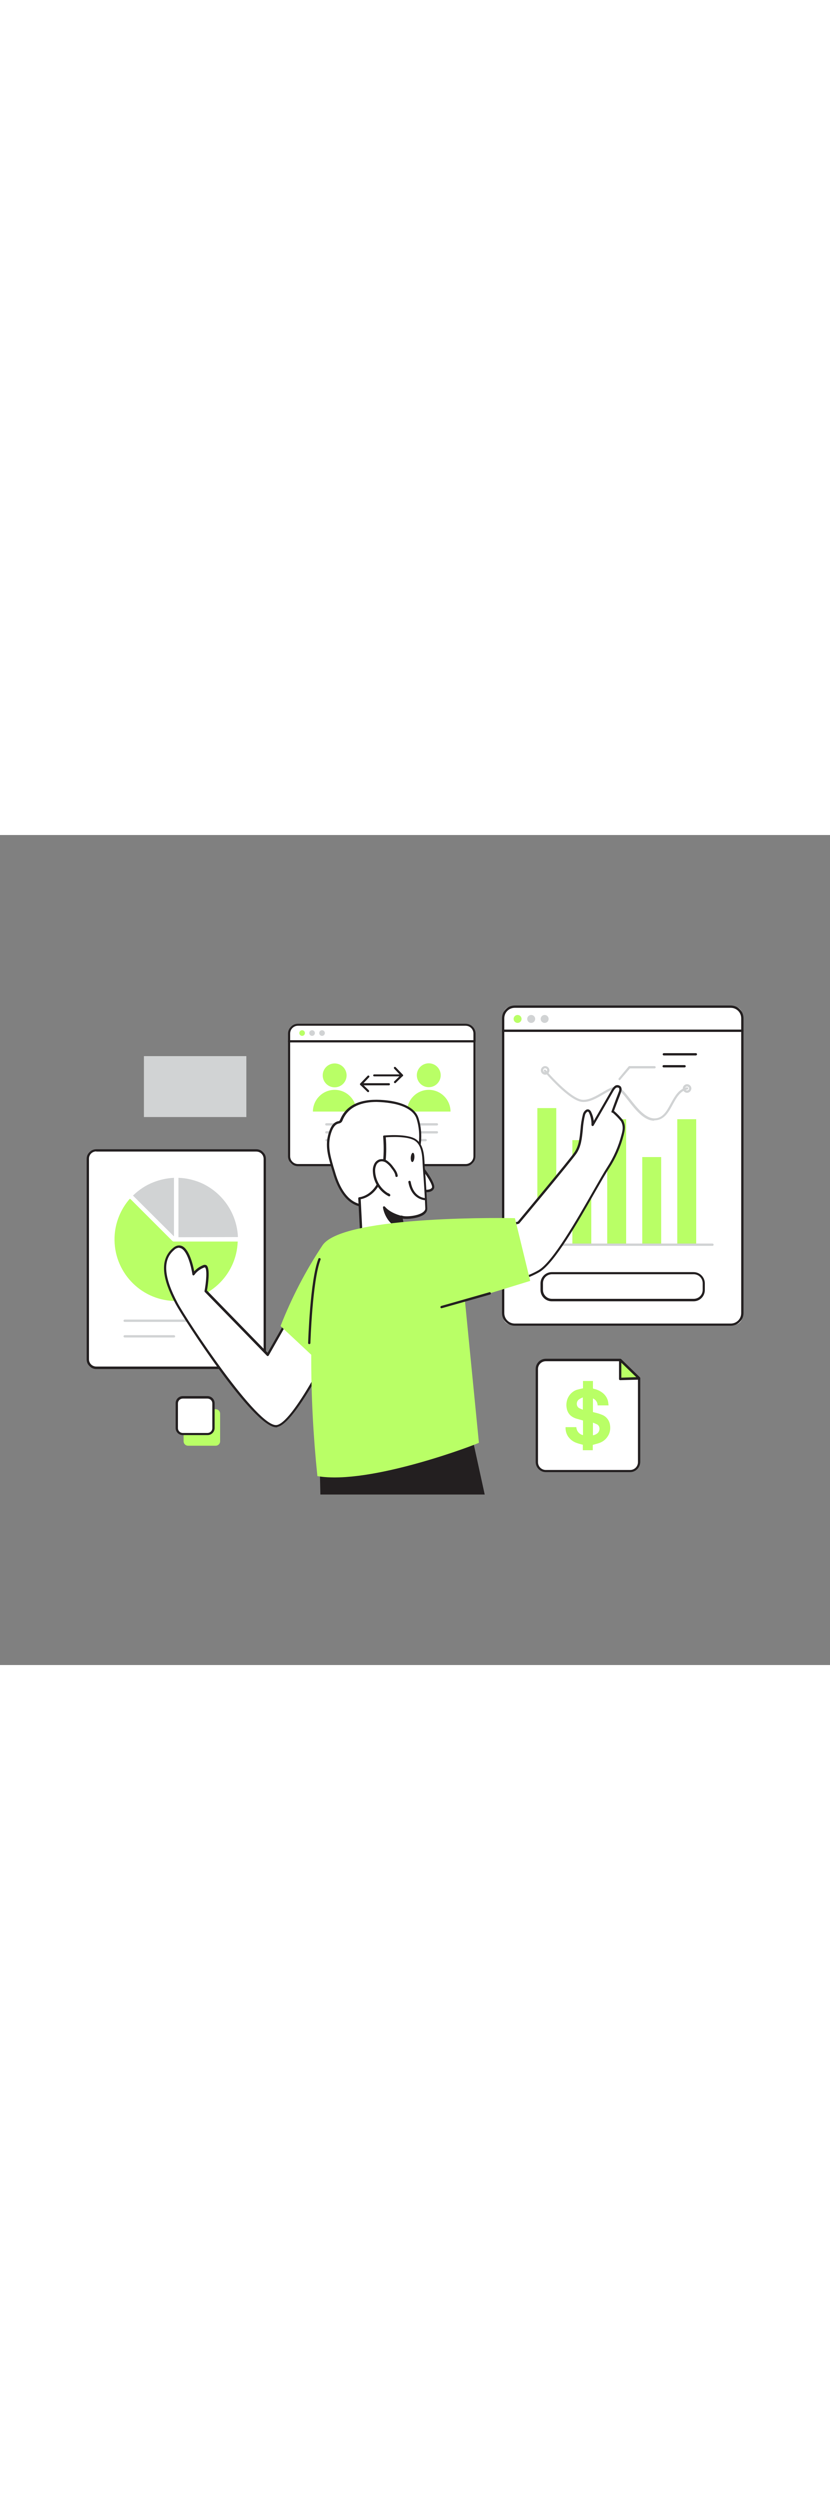 <svg version="1.1" id="Layer_1" xmlns="http://www.w3.org/2000/svg" xmlns:xlink="http://www.w3.org/1999/xlink" x="0px" y="0px" viewBox="0 0 500 500" style="width: 166px;" xml:space="preserve" data-imageid="finance-app-1-98" imageName="Finance App 1" class="illustrations_image">
<rect x="0" y="0" width="500" height="500" fill="#808080" stroke="none"/>
<style type="text/css">
	.st0_finance-app-1-98{fill:#FFFFFF;}
	.st1_finance-app-1-98{fill:#231F20;}
	.st2_finance-app-1-98{fill:#68E1FD;}
	.st3_finance-app-1-98{fill:#D1D3D4;}
</style>
<g id="Screens_finance-app-1-98">
	<path class="st0_finance-app-1-98" d="M174.1,124.3h111.7v70.8c0,2.1-1.7,3.8-3.8,3.8H177.9c-2.1,0-3.8-1.7-3.8-3.8l0,0L174.1,124.3L174.1,124.3z"/>
	<path class="st1_finance-app-1-98" d="M280.5,199.5h-101c-3.3,0-6-2.7-6-6v-69.3c0-0.4,0.3-0.6,0.6-0.6h111.7c0.4,0,0.6,0.3,0.6,0.6l0,0v69.3&#10;&#9;&#9;C286.4,196.8,283.8,199.5,280.5,199.5z M174.8,124.9v68.6c0,2.6,2.1,4.7,4.7,4.7h101c2.6,0,4.7-2.1,4.7-4.7v-68.6H174.8z"/>
	<path class="st0_finance-app-1-98" d="M177.9,114.4H282c2.1,0,3.8,1.7,3.8,3.8v6.1H174.1v-6.1C174.1,116.1,175.8,114.4,177.9,114.4L177.9,114.4z"/>
	<path class="st1_finance-app-1-98" d="M285.8,124.9H174.1c-0.4,0-0.6-0.3-0.6-0.6v-4.6c0-3.3,2.7-6,6-6h101c3.3,0,6,2.7,6,6v4.6&#10;&#9;&#9;C286.5,124.6,286.2,124.9,285.8,124.9L285.8,124.9z M174.8,123.6h110.4v-4c0-2.6-2.1-4.7-4.7-4.7h-101c-2.6,0-4.7,2.1-4.7,4.7&#10;&#9;&#9;V123.6z"/>
	<circle class="st2_finance-app-1-98 targetColor" cx="201.6" cy="144.8" r="7.2" style="fill: rgb(185, 255, 102);"/>
	<path class="st2_finance-app-1-98 targetColor" d="M188.5,166.6c0-7.2,5.9-13.1,13.1-13.1s13.1,5.9,13.1,13.1H188.5z" style="fill: rgb(185, 255, 102);"/>
	
		<ellipse transform="matrix(0.464 -0.886 0.886 0.464 10.149 306.388)" class="st2_finance-app-1-98 targetColor" cx="258.3" cy="144.8" rx="7.2" ry="7.2" style="fill: rgb(185, 255, 102);"/>
	<path class="st2_finance-app-1-98 targetColor" d="M245.2,166.6c0-7.2,5.9-13.1,13.1-13.1c7.2,0,13.1,5.9,13.1,13.1H245.2z" style="fill: rgb(185, 255, 102);"/>
	<path class="st1_finance-app-1-98" d="M242.2,145.4h-16.8c-0.4,0-0.6-0.3-0.6-0.6c0-0.4,0.3-0.6,0.6-0.6l0,0h15.3l-3.3-3.5c-0.2-0.3-0.2-0.7,0.1-0.9&#10;&#9;&#9;c0.2-0.2,0.6-0.2,0.8,0l4.4,4.6c0.2,0.2,0.2,0.5,0.1,0.7C242.7,145.3,242.5,145.4,242.2,145.4L242.2,145.4z"/>
	<path class="st1_finance-app-1-98" d="M238,149.5c-0.2,0-0.3-0.1-0.5-0.2c-0.2-0.2-0.3-0.6,0-0.9l0,0l4.2-4.1c0.3-0.2,0.7-0.2,0.9,0.1&#10;&#9;&#9;c0.2,0.2,0.2,0.6,0,0.8l-4.2,4.1C238.3,149.5,238.1,149.5,238,149.5L238,149.5z"/>
	<path class="st1_finance-app-1-98" d="M234.3,150.8h-16.8c-0.3,0-0.5-0.2-0.6-0.4s-0.1-0.5,0.1-0.7l4.4-4.6c0.2-0.3,0.6-0.3,0.9-0.1s0.3,0.6,0.1,0.9&#10;&#9;&#9;l-0.1,0.1l-3.3,3.5h15.3c0.4,0,0.6,0.3,0.6,0.6C234.9,150.6,234.6,150.8,234.3,150.8L234.3,150.8z"/>
	<path class="st1_finance-app-1-98" d="M221.7,154.9c-0.2,0-0.3-0.1-0.4-0.2l-4.2-4.1c-0.2-0.3-0.2-0.7,0-0.9s0.6-0.3,0.9,0l0,0l4.2,4.1&#10;&#9;&#9;c0.2,0.2,0.3,0.6,0,0.9l0,0C222,154.9,221.8,154.9,221.7,154.9L221.7,154.9z"/>
	<path class="st3_finance-app-1-98" d="M263.2,175h-66.6c-0.4,0-0.7-0.3-0.7-0.7s0.3-0.7,0.7-0.7l0,0h66.6c0.4,0,0.7,0.3,0.7,0.7S263.6,175,263.2,175&#10;&#9;&#9;C263.3,175,263.3,175,263.2,175z"/>
	<path class="st3_finance-app-1-98" d="M263.2,179.8h-66.6c-0.4,0-0.7-0.3-0.7-0.7s0.3-0.7,0.7-0.7h66.6c0.4,0,0.7,0.3,0.7,0.7&#10;&#9;&#9;S263.6,179.8,263.2,179.8C263.3,179.8,263.3,179.8,263.2,179.8z"/>
	<path class="st3_finance-app-1-98" d="M256.4,184.5h-59.7c-0.4,0-0.7-0.3-0.7-0.7s0.3-0.7,0.7-0.7l0,0h59.7c0.4,0,0.7,0.3,0.7,0.7&#10;&#9;&#9;S256.8,184.5,256.4,184.5L256.4,184.5L256.4,184.5z"/>
	<circle class="st2_finance-app-1-98 targetColor" cx="182" cy="119.3" r="1.7" style="fill: rgb(185, 255, 102);"/>
	<circle class="st3_finance-app-1-98" cx="188" cy="119.3" r="1.7"/>
	<circle class="st3_finance-app-1-98" cx="194" cy="119.3" r="1.7"/>
	<path class="st0_finance-app-1-98" d="M303.1,117.9h144.1V290c0,2.8-2.2,5-5,5H308.1c-2.8,0-5-2.2-5-5V117.9z"/>
	<path class="st1_finance-app-1-98" d="M440.2,295.6H310.1c-4.3,0-7.7-3.4-7.7-7.7v-170c0-0.4,0.3-0.7,0.7-0.7l0,0h144.1c0.4,0,0.7,0.3,0.7,0.7l0,0&#10;&#9;&#9;V288C447.9,292.2,444.4,295.6,440.2,295.6L440.2,295.6z M303.8,118.6V288c0,3.5,2.8,6.3,6.3,6.3h130.1c3.5,0,6.3-2.8,6.3-6.3V118.6&#10;&#9;&#9;H303.8z"/>
	<path class="st1_finance-app-1-98" d="M417.8,280.9h-85.4c-3.8,0-6.8-3.1-6.8-6.8v-4c0-3.8,3.1-6.8,6.8-6.8h85.4c3.8,0,6.8,3.1,6.8,6.8v4&#10;&#9;&#9;C424.6,277.9,421.6,280.9,417.8,280.9z M332.5,264.6c-3,0-5.4,2.4-5.4,5.4v4c0,3,2.4,5.4,5.4,5.4h85.4c3,0,5.4-2.4,5.4-5.4v-4&#10;&#9;&#9;c0-3-2.4-5.4-5.4-5.4H332.5z"/>
	<rect x="323.7" y="164.5" class="st2_finance-app-1-98 targetColor" width="11.4" height="82.3" style="fill: rgb(185, 255, 102);"/>
	<rect x="344.8" y="183.8" class="st2_finance-app-1-98 targetColor" width="11.4" height="63.1" style="fill: rgb(185, 255, 102);"/>
	<rect x="365.8" y="171.2" class="st2_finance-app-1-98 targetColor" width="11.4" height="75.6" style="fill: rgb(185, 255, 102);"/>
	<rect x="386.9" y="194" class="st2_finance-app-1-98 targetColor" width="11.4" height="52.8" style="fill: rgb(185, 255, 102);"/>
	<rect x="408" y="171.2" class="st2_finance-app-1-98 targetColor" width="11.4" height="75.6" style="fill: rgb(185, 255, 102);"/>
	<path class="st1_finance-app-1-98" d="M419.2,132.8h-19.3c-0.4,0-0.7-0.3-0.7-0.7s0.3-0.7,0.7-0.7h19.3c0.4,0,0.7,0.3,0.7,0.7&#10;&#9;&#9;C419.9,132.5,419.5,132.8,419.2,132.8L419.2,132.8z"/>
	<path class="st1_finance-app-1-98" d="M412.4,140h-12.6c-0.4,0-0.7-0.3-0.7-0.7s0.3-0.7,0.7-0.7l0,0h12.6c0.4,0,0.7,0.3,0.7,0.7S412.8,140,412.4,140&#10;&#9;&#9;L412.4,140z"/>
	<path class="st3_finance-app-1-98" d="M394,172.1c-6.1,0-11.4-6.8-15.7-12.3c-2.8-3.6-5.4-6.9-7.2-6.9l0,0c-2,0.1-4.7,1.6-7.6,3.3&#10;&#9;&#9;c-3.9,2.3-8.4,4.9-12.6,4.6c-7.9-0.4-22.6-17.8-23.2-18.5c-0.2-0.3-0.1-0.7,0.2-0.9c0.2-0.1,0.5-0.1,0.8,0.1&#10;&#9;&#9;c0.1,0.2,15,17.6,22.3,18c3.9,0.2,8.1-2.3,11.9-4.5c3-1.8,5.9-3.4,8.3-3.5s5,3.2,8.3,7.4c4.2,5.4,9.4,12,15,11.8&#10;&#9;&#9;c4.9-0.2,7.2-4.5,9.6-9c2.4-4.3,4.8-8.8,9.7-9.7c0.4-0.1,0.7,0.2,0.8,0.5c0.1,0.4-0.2,0.7-0.5,0.8c-4.3,0.8-6.5,4.8-8.8,9&#10;&#9;&#9;c-2.5,4.6-5.1,9.4-10.8,9.6h-0.4L394,172.1z"/>
	<path class="st3_finance-app-1-98" d="M429.2,247.5H314.4c-0.4,0-0.7-0.3-0.7-0.7s0.3-0.7,0.7-0.7h114.8c0.4,0,0.7,0.3,0.7,0.7&#10;&#9;&#9;S429.6,247.5,429.2,247.5L429.2,247.5z"/>
	<path class="st3_finance-app-1-98" d="M328.4,144.4c-1.4,0-2.6-1.2-2.6-2.6s1.2-2.6,2.6-2.6s2.6,1.2,2.6,2.6l0,0C331,143.2,329.8,144.4,328.4,144.4z&#10;&#9;&#9; M328.4,140.5c-0.7,0-1.2,0.6-1.2,1.2c0,0.7,0.6,1.2,1.2,1.2c0.7,0,1.2-0.6,1.2-1.2l0,0C329.7,141.1,329.1,140.5,328.4,140.5z"/>
	<path class="st3_finance-app-1-98" d="M413.9,155.3c-1.4,0-2.6-1.2-2.6-2.6s1.2-2.6,2.6-2.6s2.6,1.2,2.6,2.6l0,0&#10;&#9;&#9;C416.4,154.1,415.3,155.3,413.9,155.3z M413.9,151.5c-0.7,0-1.2,0.6-1.2,1.2c0,0.7,0.6,1.2,1.2,1.2c0.7,0,1.2-0.6,1.2-1.2l0,0&#10;&#9;&#9;C415.1,152,414.5,151.5,413.9,151.5L413.9,151.5z"/>
	<path class="st0_finance-app-1-98" d="M308.1,103.4h134.1c2.8,0,5,2.2,5,5v9.5H303.1v-9.5C303.1,105.6,305.3,103.4,308.1,103.4z"/>
	<path class="st1_finance-app-1-98" d="M447.2,118.6H303.1c-0.4,0-0.7-0.3-0.7-0.7l0,0v-7.5c0-4.3,3.4-7.7,7.7-7.7h130.1c4.3,0,7.7,3.4,7.7,7.7v7.5&#10;&#9;&#9;C447.9,118.3,447.6,118.6,447.2,118.6L447.2,118.6L447.2,118.6z M303.8,117.2h142.7v-6.8c0-3.5-2.8-6.3-6.3-6.3H310.1&#10;&#9;&#9;c-3.5,0-6.3,2.8-6.3,6.3L303.8,117.2L303.8,117.2z"/>
	<path class="st0_finance-app-1-98" d="M56.5,189.9h99.4c2,0,3.7,1.6,3.7,3.7v123.8c0,2-1.6,3.7-3.7,3.7H56.5c-2,0-3.7-1.6-3.7-3.7V193.6&#10;&#9;&#9;C52.8,191.6,54.5,189.9,56.5,189.9z"/>
	<path class="st1_finance-app-1-98" d="M154.4,321.7H58c-3.2,0-5.8-2.6-5.8-5.8V195.1c0-3.2,2.6-5.8,5.8-5.8h96.4c3.2,0,5.8,2.6,5.8,5.8v120.8&#10;&#9;&#9;C160.3,319.1,157.6,321.7,154.4,321.7L154.4,321.7z M58,190.6c-2.5,0-4.4,2-4.4,4.4l0,0v120.8c0,2.5,2,4.4,4.4,4.4l0,0h96.4&#10;&#9;&#9;c2.5,0,4.4-2,4.4-4.4l0,0V195.1c0-2.5-2-4.4-4.4-4.4l0,0H58V190.6z"/>
	<path class="st3_finance-app-1-98" d="M132.6,293.3H75.1c-0.4,0-0.7-0.3-0.7-0.7c0-0.4,0.3-0.7,0.7-0.7h57.5c0.4,0,0.7,0.3,0.7,0.7&#10;&#9;&#9;S133,293.3,132.6,293.3z"/>
	<path class="st3_finance-app-1-98" d="M104.8,302.7H75.1c-0.4,0-0.7-0.3-0.7-0.7c0-0.4,0.3-0.7,0.7-0.7h29.7c0.4,0,0.7,0.3,0.7,0.7&#10;&#9;&#9;C105.6,302.4,105.2,302.7,104.8,302.7C104.9,302.7,104.9,302.7,104.8,302.7z"/>
	<path class="st2_finance-app-1-98 targetColor" d="M78.7,219.4l25.1,25.1c0.3,0.3,0.6,0.4,1,0.4c12.6,0,25.2,0,37.8,0h0.6c-0.7,20.5-17.9,36.5-38.4,35.8&#10;&#9;&#9;S68.3,262.8,69,242.3c0.3-8.6,3.6-16.8,9.2-23.2L78.7,219.4L78.7,219.4z" style="fill: rgb(185, 255, 102);"/>
	<path class="st3_finance-app-1-98" d="M107.5,206.5v35.8c0.1,0,0.2,0,0.4,0l34.7-0.1c0.8,0,0.8,0,0.7-0.8c-0.9-13.9-9.4-26.1-22.1-31.8&#10;&#9;&#9;c-3.8-1.6-7.9-2.7-12-3L107.5,206.5z"/>
	<path class="st3_finance-app-1-98" d="M104.8,241.8v-35.3c-4.2,0.2-8.3,1.1-12.2,2.6c-4.7,1.8-8.9,4.6-12.5,8.1L104.8,241.8z"/>
	<path class="st0_finance-app-1-98" d="M379.6,383.1h-50.8c-3,0-5.4-2.4-5.4-5.4v-56.1c0-3,2.4-5.4,5.4-5.4h44.9l11.3,11v50.5&#10;&#9;&#9;C384.9,380.7,382.5,383.1,379.6,383.1L379.6,383.1z"/>
	<path class="st1_finance-app-1-98" d="M379.6,383.8h-50.8c-3.3,0-6.1-2.7-6.1-6.1v-56.1c0-3.3,2.7-6.1,6.1-6.1h44.9c0.2,0,0.4,0.1,0.5,0.2l11.3,11&#10;&#9;&#9;c0.1,0.1,0.2,0.3,0.2,0.5v50.5C385.6,381.1,382.9,383.8,379.6,383.8L379.6,383.8z M328.8,317c-2.6,0-4.7,2.1-4.7,4.7l0,0v56.1&#10;&#9;&#9;c0,2.6,2.1,4.7,4.7,4.7l0,0h50.8c2.6,0,4.7-2.1,4.7-4.7l0,0v-50.2l-11-10.6H328.8z"/>
	<circle class="st2_finance-app-1-98 targetColor" cx="311.8" cy="110.8" r="2.4" style="fill: rgb(185, 255, 102);"/>
	<circle class="st3_finance-app-1-98" cx="320" cy="110.8" r="2.4"/>
	<circle class="st3_finance-app-1-98" cx="328.1" cy="110.8" r="2.4"/>
	<path class="st3_finance-app-1-98" d="M373.2,147.7c-0.2,0-0.3-0.1-0.4-0.2c-0.3-0.2-0.3-0.7-0.1-0.9l6-7.2c0.1-0.2,0.3-0.2,0.5-0.2h15.1&#10;&#9;&#9;c0.4,0,0.7,0.3,0.7,0.7s-0.3,0.7-0.7,0.7l0,0h-14.8l-5.9,6.9C373.6,147.6,373.4,147.7,373.2,147.7L373.2,147.7z"/>
	<polygon class="st2_finance-app-1-98 targetColor" points="373.6,316.3 373.6,327.6 384.9,327.3 &#9;" style="fill: rgb(185, 255, 102);"/>
	<path class="st1_finance-app-1-98" d="M373.6,328.4c-0.2,0-0.4-0.1-0.5-0.2s-0.2-0.3-0.2-0.5v-11.4c0-0.4,0.3-0.7,0.7-0.7c0.2,0,0.4,0.1,0.5,0.2&#10;&#9;&#9;l11.3,11c0.2,0.2,0.3,0.5,0.2,0.8c-0.1,0.3-0.3,0.4-0.6,0.5L373.6,328.4L373.6,328.4z M374.3,317.9v9l9-0.3L374.3,317.9z"/>
	<path class="st2_finance-app-1-98 targetColor" d="M113.3,345.9h16.6c1.5,0,2.7,1.2,2.7,2.7v16.6c0,1.5-1.2,2.7-2.7,2.7h-16.6c-1.5,0-2.7-1.2-2.7-2.7v-16.6&#10;&#9;&#9;C110.6,347.1,111.8,345.9,113.3,345.9z" style="fill: rgb(185, 255, 102);"/>
	<path class="st0_finance-app-1-98" d="M109.1,338.8H126c1.4,0,2.6,1.1,2.6,2.6v16.9c0,1.4-1.1,2.6-2.6,2.6h-16.9c-1.4,0-2.6-1.1-2.6-2.6v-16.9&#10;&#9;&#9;C106.5,339.9,107.7,338.8,109.1,338.8z"/>
	<path class="st1_finance-app-1-98" d="M125,361.5h-14.9c-2.4,0-4.3-1.9-4.3-4.3v-14.9c0-2.4,1.9-4.3,4.3-4.3H125c2.4,0,4.3,1.9,4.3,4.3v14.9&#10;&#9;&#9;C129.3,359.6,127.4,361.5,125,361.5L125,361.5z M110.1,339.5c-1.6,0-2.9,1.3-2.9,2.9l0,0v14.9c0,1.6,1.3,2.9,2.9,2.9l0,0H125&#10;&#9;&#9;c1.6,0,2.9-1.3,2.9-2.9l0,0v-14.9c0-1.6-1.3-2.9-2.9-2.9l0,0H110.1z"/>
	<path class="st2_finance-app-1-98 targetColor" d="M351.1,370.6v-3.3c-1.2-0.3-2.4-0.6-3.5-1c-2.2-0.7-4.1-2.1-5.4-4c-1.1-1.7-1.6-3.6-1.5-5.6h6.5&#10;&#9;&#9;c0.1,2.3,1.7,4.3,4,4.8v-8.8c-1.3-0.4-2.6-0.7-3.9-1.1c-1.4-0.4-2.7-1.1-3.8-2.1c-1.1-1.1-1.8-2.5-2.1-4.1&#10;&#9;&#9;c-0.4-1.9-0.2-3.8,0.4-5.6c1-2.6,3-4.7,5.7-5.6c1.1-0.3,2.2-0.6,3.3-0.8l0.4-0.1v-4.4h6v0.4c0,1.2,0,2.5,0,3.8&#10;&#9;&#9;c0,0.3,0.1,0.4,0.4,0.5c2.1,0.4,4,1.3,5.6,2.6c1.7,1.4,2.9,3.4,3.2,5.6c0.1,0.6,0.1,1.2,0.2,1.8H360c0-1.8-1.1-3.5-2.8-4.2v8.2&#10;&#9;&#9;l0.7,0.2c1.8,0.4,3.5,0.9,5.1,1.6c2.5,1.1,4.2,3.5,4.5,6.2c0.4,2.5-0.2,5.1-1.7,7.1c-1.2,1.7-2.9,2.9-4.9,3.6&#10;&#9;&#9;c-1.2,0.4-2.5,0.7-3.8,1.1v3.2L351.1,370.6L351.1,370.6z M357.2,354v7.6c1-0.1,1.9-0.6,2.7-1.2c1.4-1.1,1.9-4-0.1-5.3&#10;&#9;&#9;C358.9,354.7,358.1,354.3,357.2,354z M351.1,346.2v-7.4c-0.8,0.3-1.6,0.7-2.3,1.2c-1.7,1.1-1.9,4.2,0.2,5.3&#10;&#9;&#9;C349.7,345.6,350.4,345.9,351.1,346.2L351.1,346.2z" style="fill: rgb(185, 255, 102);"/>
	<rect x="86.7" y="133.2" class="st3_finance-app-1-98" width="61.7" height="36.7"/>
</g>
<g id="Character-2_finance-app-1-98">
	<path class="st0_finance-app-1-98" d="M216,222.8c-8.2-2.5-12.6-12.1-14.8-19.8c-2.5-8.7-5.4-15.9-1.9-24.9c0.8-2.1,2.1-4.3,4.2-4.9&#10;&#9;&#9;c0.5-0.1,1-0.3,1.5-0.5c0.4-0.4,0.6-0.8,0.8-1.3c5-11.8,19.2-12.1,29.8-10.5c6.2,1,14.2,3.8,16.1,10.1c3.5,11.7,0.6,24.4-5.9,34.4&#10;&#9;&#9;C239.8,214.9,228.3,226.5,216,222.8L216,222.8z"/>
	<path class="st1_finance-app-1-98" d="M220.7,224.2c-1.7,0-3.3-0.2-4.9-0.7l0,0c-8.6-2.6-13.1-12.4-15.3-20.3c-0.3-1-0.6-2-0.9-2.9&#10;&#9;&#9;c-2.2-7.6-4.2-14.2-1-22.5c1.1-3,2.7-4.7,4.7-5.3l0.4-0.1c0.3,0,0.6-0.1,0.8-0.3c0.2-0.3,0.4-0.6,0.5-0.9&#10;&#9;&#9;c5.2-12.3,19.5-12.7,30.6-11c4.2,0.7,14.4,3,16.6,10.6c3.4,11.1,1.2,23.9-6,35C240.4,215.2,230.9,224.2,220.7,224.2L220.7,224.2z&#10;&#9;&#9; M226.9,160.8c-8.4,0-16.8,2.4-20.4,10.8c-0.2,0.6-0.5,1.2-1,1.6c-0.4,0.3-0.9,0.5-1.4,0.6c-0.1,0-0.2,0-0.4,0.1&#10;&#9;&#9;c-1.5,0.4-2.8,1.9-3.8,4.4c-3,7.8-1.1,14.2,1,21.6l0.9,2.9c2.1,7.5,6.3,16.9,14.3,19.3l0,0c11.2,3.4,22.4-6.6,29.1-17.1&#10;&#9;&#9;c6.9-10.8,9.1-23.1,5.8-33.8c-2-6.8-11.5-9-15.5-9.6C232.7,161.1,229.8,160.9,226.9,160.8z"/>
	<path class="st0_finance-app-1-98" d="M253.4,199.2c0,0,8.9,11.1,7.5,13.6s-6.9,1.4-6.9,1.4"/>
	<path class="st1_finance-app-1-98" d="M256.6,215.2c-0.9,0-1.9-0.1-2.8-0.3c-0.4-0.1-0.6-0.5-0.5-0.8l0,0c0.1-0.4,0.4-0.6,0.8-0.6&#10;&#9;&#9;c1.4,0.3,5.2,0.6,6.1-1.1c0.7-1.4-3.3-7.7-7.4-12.9c-0.3-0.3-0.3-0.7,0-1s0.7-0.3,1,0l0.1,0.1c2.1,2.7,9,11.6,7.5,14.4&#10;&#9;&#9;C260.6,214.8,258.5,215.2,256.6,215.2L256.6,215.2z"/>
	<path class="st0_finance-app-1-98" d="M250.4,183.8c5.3,3.6,4.7,12.3,5.1,17.8c0.7,7.8,1.1,15.7,1.4,23.5c0.2,5-12.6,6.2-15,5l3.8,19.4l-27.9-7.9&#10;&#9;&#9;l-1.2-22.7c0,0,8.5-0.7,12.6-11.2s2.5-26,2.5-26S245.2,180.3,250.4,183.8L250.4,183.8z"/>
	<path class="st1_finance-app-1-98" d="M245.6,250.1c-0.1,0-0.1,0-0.2,0l-27.9-7.9c-0.3-0.1-0.5-0.3-0.5-0.6l-1.2-22.7c0-0.4,0.3-0.7,0.6-0.7&#10;&#9;&#9;s8.1-0.8,12-10.8c4-10.3,2.4-25.6,2.4-25.7c0-0.2,0-0.4,0.1-0.5s0.3-0.2,0.5-0.2c0.6,0,13.9-1.3,19.2,2.3l0,0&#10;&#9;&#9;c4.7,3.2,5,9.9,5.2,15.3c0,1.1,0.1,2.1,0.2,3c0.6,7.8,1.1,15.7,1.4,23.5c0,1-0.4,2.5-2.4,3.8c-3.3,2-9.4,2.7-12.4,2.2l3.6,18.3&#10;&#9;&#9;c0.1,0.4-0.2,0.7-0.5,0.8C245.7,250.1,245.7,250.1,245.6,250.1z M218.4,241l26.3,7.4l-3.6-18.3c-0.1-0.3,0.1-0.5,0.3-0.7&#10;&#9;&#9;s0.5-0.2,0.8-0.1c1.6,0.8,8.8,0.4,12.2-1.8c1.2-0.8,1.8-1.6,1.8-2.5c-0.3-7.8-0.8-15.7-1.4-23.5c-0.1-0.9-0.1-2-0.2-3.1&#10;&#9;&#9;c-0.2-5.1-0.5-11.4-4.6-14.2l0,0c-4.3-2.9-14.8-2.3-17.6-2.1c0.3,3.2,1.1,16.2-2.6,25.7c-3.6,9.2-10.3,11.2-12.5,11.6L218.4,241&#10;&#9;&#9;L218.4,241z"/>
	<path class="st0_finance-app-1-98" d="M256.2,219.3c0,0-7.7,0-9.5-10.4"/>
	<path class="st1_finance-app-1-98" d="M256.2,220c-0.1,0-8.3-0.1-10.2-10.9c-0.1-0.4,0.2-0.7,0.6-0.8c0.4-0.1,0.7,0.2,0.8,0.6&#10;&#9;&#9;c1.7,9.6,8.5,9.8,8.8,9.8c0.4,0,0.7,0.3,0.7,0.7S256.6,220,256.2,220L256.2,220L256.2,220z"/>
	<path class="st0_finance-app-1-98" d="M238.9,205.5c-0.2-1.9-1.5-3.6-2.7-5.2c-0.9-1.2-1.9-2.4-3.1-3.3c-1.2-0.9-2.8-1.3-4.3-0.9&#10;&#9;&#9;c-1.3,0.5-2.3,1.4-2.8,2.7s-0.7,2.6-0.6,4c0.3,6,3.8,11.4,9.1,14.1c-0.2-0.1-0.3-0.3-0.5-0.4"/>
	<path class="st1_finance-app-1-98" d="M234.4,217.7c-0.1,0-0.2,0-0.3-0.1c-5.6-2.9-9.2-8.5-9.5-14.8c-0.1-1.5,0.1-2.9,0.7-4.3&#10;&#9;&#9;c0.6-1.5,1.8-2.6,3.3-3.1c1.7-0.4,3.5-0.1,4.9,1c1.3,1,2.4,2.1,3.3,3.4c1.1,1.5,2.6,3.3,2.8,5.5c0,0.4-0.3,0.7-0.7,0.7&#10;&#9;&#9;s-0.7-0.2-0.7-0.6c-0.2-1.8-1.4-3.4-2.5-4.8c-0.8-1.2-1.8-2.2-3-3.1c-1.1-0.8-2.4-1.1-3.7-0.8c-1.1,0.4-2,1.2-2.4,2.3&#10;&#9;&#9;c-0.5,1.2-0.7,2.4-0.6,3.7c0.3,5.4,3.2,10.3,7.8,13.1c0.2,0,0.4,0,0.6,0.2l0.5,0.4c0.3,0.3,0.3,0.7,0.1,1&#10;&#9;&#9;C234.8,217.6,234.6,217.7,234.4,217.7L234.4,217.7z"/>
	<path class="st1_finance-app-1-98" d="M241.9,230.1c0,0-6.8-1.5-10.4-5.7c0,0,1.2,10.4,11.7,12.9L241.9,230.1L241.9,230.1z"/>
	<path class="st1_finance-app-1-98" d="M243.2,237.9c-0.1,0-0.1,0-0.2,0c-10.9-2.6-12.3-13.4-12.3-13.5c0-0.3,0.1-0.6,0.4-0.7c0.3-0.1,0.6,0,0.8,0.2&#10;&#9;&#9;c3.3,4,9.9,5.5,9.9,5.5c0.3,0.1,0.5,0.3,0.5,0.6l1.4,7.1c0,0.2,0,0.5-0.2,0.6C243.6,237.8,243.4,237.9,243.2,237.9L243.2,237.9z&#10;&#9;&#9; M232.8,226.5c1.4,4.6,5,8.3,9.6,9.7l-1.1-5.6C238.2,229.9,235.3,228.5,232.8,226.5L232.8,226.5z"/>
	
		<ellipse transform="matrix(7.706902e-02 -0.997 0.997 7.706902e-02 35.783 427.007)" class="st1_finance-app-1-98" cx="248.5" cy="194.2" rx="2.8" ry="1.1"/>
	<path class="st0_finance-app-1-98" d="M175.6,287.9l-14.4,25.2l-37.4-38.4c0,0,3-16.3-1-15c-2.5,0.9-4.8,2.6-6.4,4.7c0,0-3.3-22.5-12-15&#10;&#9;&#9;s-4.7,20.3,1.9,32.7c4.9,9.2,48.6,76.5,60.7,73.8s40.9-63.8,40.9-63.8L175.6,287.9L175.6,287.9z"/>
	<path class="st1_finance-app-1-98" d="M166.4,356.8c-13.8,0-56.2-66-60.6-74.3c-5.5-10.4-11.7-25.1-1.7-33.6c1.8-1.6,3.6-2,5.3-1.4&#10;&#9;&#9;c4.6,1.7,6.9,11.5,7.6,15.3c1.6-1.7,3.5-3,5.7-3.8c0.6-0.2,1.3-0.1,1.8,0.3c2.3,2,0.7,12.3,0.2,15.1l36.5,37.5l13.9-24.4&#10;&#9;&#9;c0.1-0.2,0.4-0.4,0.7-0.4l32.3,4.2c0.2,0,0.4,0.2,0.5,0.4c0.1,0.2,0.1,0.4,0,0.6c-1.1,2.5-29,61.5-41.3,64.2&#10;&#9;&#9;C166.9,356.8,166.7,356.8,166.4,356.8L166.4,356.8z M107.8,248.6c-1.1,0.1-2.2,0.6-2.9,1.4c-7,5.9-6.3,16.1,2.1,31.9&#10;&#9;&#9;c5.3,10,48.7,76,59.9,73.5c10.9-2.4,36.4-55.1,40-62.6l-30.9-4.1l-14.1,24.8c-0.1,0.2-0.3,0.3-0.5,0.4c-0.2,0-0.4,0-0.6-0.2&#10;&#9;&#9;l-37.4-38.4c-0.2-0.2-0.2-0.4-0.2-0.6c1-5.2,1.7-13,0.3-14.2c-0.1,0-0.2-0.1-0.4,0c-2.4,0.9-4.5,2.4-6,4.5&#10;&#9;&#9;c-0.2,0.2-0.5,0.4-0.7,0.3c-0.3-0.1-0.5-0.3-0.5-0.6c-0.6-3.9-2.9-14.2-7-15.8C108.4,248.8,108.1,248.7,107.8,248.6L107.8,248.6z"/>
	<path class="st0_finance-app-1-98" d="M285.1,276.6c0,0,29-7.5,39.8-13.9c11.9-7,34.3-51.2,41.6-62.2c3.9-6.1,6.9-12.7,8.7-19.8&#10;&#9;&#9;c0.9-3.1,1.2-5.4-0.3-8.4c-0.3-0.6-5.5-6.2-5.7-5.6c1.3-3.9,2.9-7.7,4.3-11.6c0.4-1.1,0.7-2.4-0.1-3.2c-0.8-0.6-1.8-0.6-2.5,0&#10;&#9;&#9;s-1.3,1.3-1.7,2.1l-11.9,20.7c0.1-2.5-0.4-5.1-1.5-7.4c-0.2-0.5-0.5-0.9-0.9-1.1c-1.3-0.7-2.6,1-3,2.5c-2.1,7.4-0.6,16.4-5.1,23&#10;&#9;&#9;c-3.5,5-34.3,41.9-34.3,41.9l-27.2,7.1"/>
	<path class="st1_finance-app-1-98" d="M285.1,277.3c-0.3,0-0.6-0.2-0.7-0.5c-0.1-0.4,0.1-0.8,0.5-0.9c0.3-0.1,29-7.5,39.6-13.8&#10;&#9;&#9;c8.6-5.1,23.2-30.7,32.9-47.7c3.5-6.1,6.5-11.4,8.4-14.3c3.9-6,6.8-12.6,8.6-19.6c0.8-2.9,1.2-5.1-0.3-8c-1.5-1.9-3.2-3.6-5-5.2&#10;&#9;&#9;c-0.1,0-0.2,0-0.3,0c-0.4-0.1-0.6-0.5-0.4-0.9l0,0l0,0c0.9-2.5,1.8-5,2.7-7.4c0.5-1.4,1.1-2.8,1.6-4.2c0.5-1.2,0.5-2.1,0-2.5&#10;&#9;&#9;c-0.5-0.3-1.2-0.3-1.7,0.1c-0.6,0.5-1.1,1.2-1.5,1.9L357.6,175c-0.2,0.3-0.5,0.4-0.8,0.3c-0.3-0.1-0.5-0.4-0.5-0.7&#10;&#9;&#9;c0.1-2.4-0.4-4.8-1.4-7.1c-0.1-0.3-0.3-0.6-0.6-0.8c-0.2-0.1-0.4-0.1-0.5,0c-0.7,0.5-1.2,1.2-1.4,2.1c-0.7,2.8-1.1,5.8-1.3,8.7&#10;&#9;&#9;c-0.5,5.1-1,10.3-3.9,14.5c-3.5,5-33.1,40.5-34.4,42c-0.1,0.1-0.2,0.2-0.4,0.2l-27.2,7.1c-0.4,0.1-0.7-0.1-0.8-0.5l0,0&#10;&#9;&#9;c-0.1-0.4,0.1-0.8,0.5-0.9l27-7c2.3-2.8,30.9-37,34.1-41.7c2.8-4,3.2-9,3.7-13.9c0.2-3,0.7-6,1.4-8.9c0.3-1.3,1.1-2.4,2.2-3&#10;&#9;&#9;c0.6-0.2,1.2-0.2,1.7,0.1s1,0.9,1.2,1.5c0.8,1.7,1.3,3.4,1.5,5.2l10.7-18.6c0.5-0.9,1.1-1.7,1.9-2.4c1-0.8,2.4-0.7,3.4,0.1&#10;&#9;&#9;c0.9,0.8,1,2.2,0.3,4c-0.5,1.4-1,2.8-1.6,4.2c-0.8,2.2-1.7,4.4-2.5,6.7c2,1.7,3.8,3.6,5.4,5.6c1.7,3.3,1.2,5.8,0.4,9&#10;&#9;&#9;c-1.8,7.1-4.8,13.9-8.8,20c-1.9,2.9-4.9,8.1-8.4,14.2c-10.3,18.1-24.5,42.9-33.4,48.2C314.3,269.6,286.3,276.8,285.1,277.3&#10;&#9;&#9;c-0.1-0.1-0.1-0.1-0.2-0.1L285.1,277.3z"/>
	<path class="st1_finance-app-1-98" d="M292,397.3l-9-41.2l-90.4,24.3c0,0,0.2,6.8,0.4,16.9L292,397.3L292,397.3z"/>
	<path class="st2_finance-app-1-98 targetColor" d="M310.2,230.8c0,0-102.8-2.2-115.8,16.2c-10.2,15.3-18.7,31.7-25.4,48.8l18.5,17.3c-0.1,24.4,1.2,48.9,3.7,73.1&#10;&#9;&#9;c31.9,5.6,97.8-19.9,97.3-20.1l-8.4-85.4l39.3-12.1L310.2,230.8L310.2,230.8z" style="fill: rgb(185, 255, 102);"/>
	<path class="st1_finance-app-1-98" d="M186.3,306.7L186.3,306.7c-0.4,0-0.7-0.3-0.7-0.7l0,0c0.1-1.5,1.2-38,6.2-50.7c0.1-0.4,0.5-0.5,0.9-0.4&#10;&#9;&#9;s0.5,0.5,0.4,0.9l0,0c-4.9,12.5-6.1,49.9-6.1,50.3C187,306.4,186.7,306.7,186.3,306.7z"/>
	<path class="st1_finance-app-1-98" d="M266,285.1c-0.4,0-0.7-0.3-0.7-0.7c0-0.3,0.2-0.6,0.5-0.7l29.1-8.3c0.4-0.1,0.7,0.2,0.8,0.6&#10;&#9;&#9;c0.1,0.3-0.1,0.7-0.4,0.8l-29,8.2C266.1,285,266.1,285,266,285.1L266,285.1z"/>
</g>
</svg>